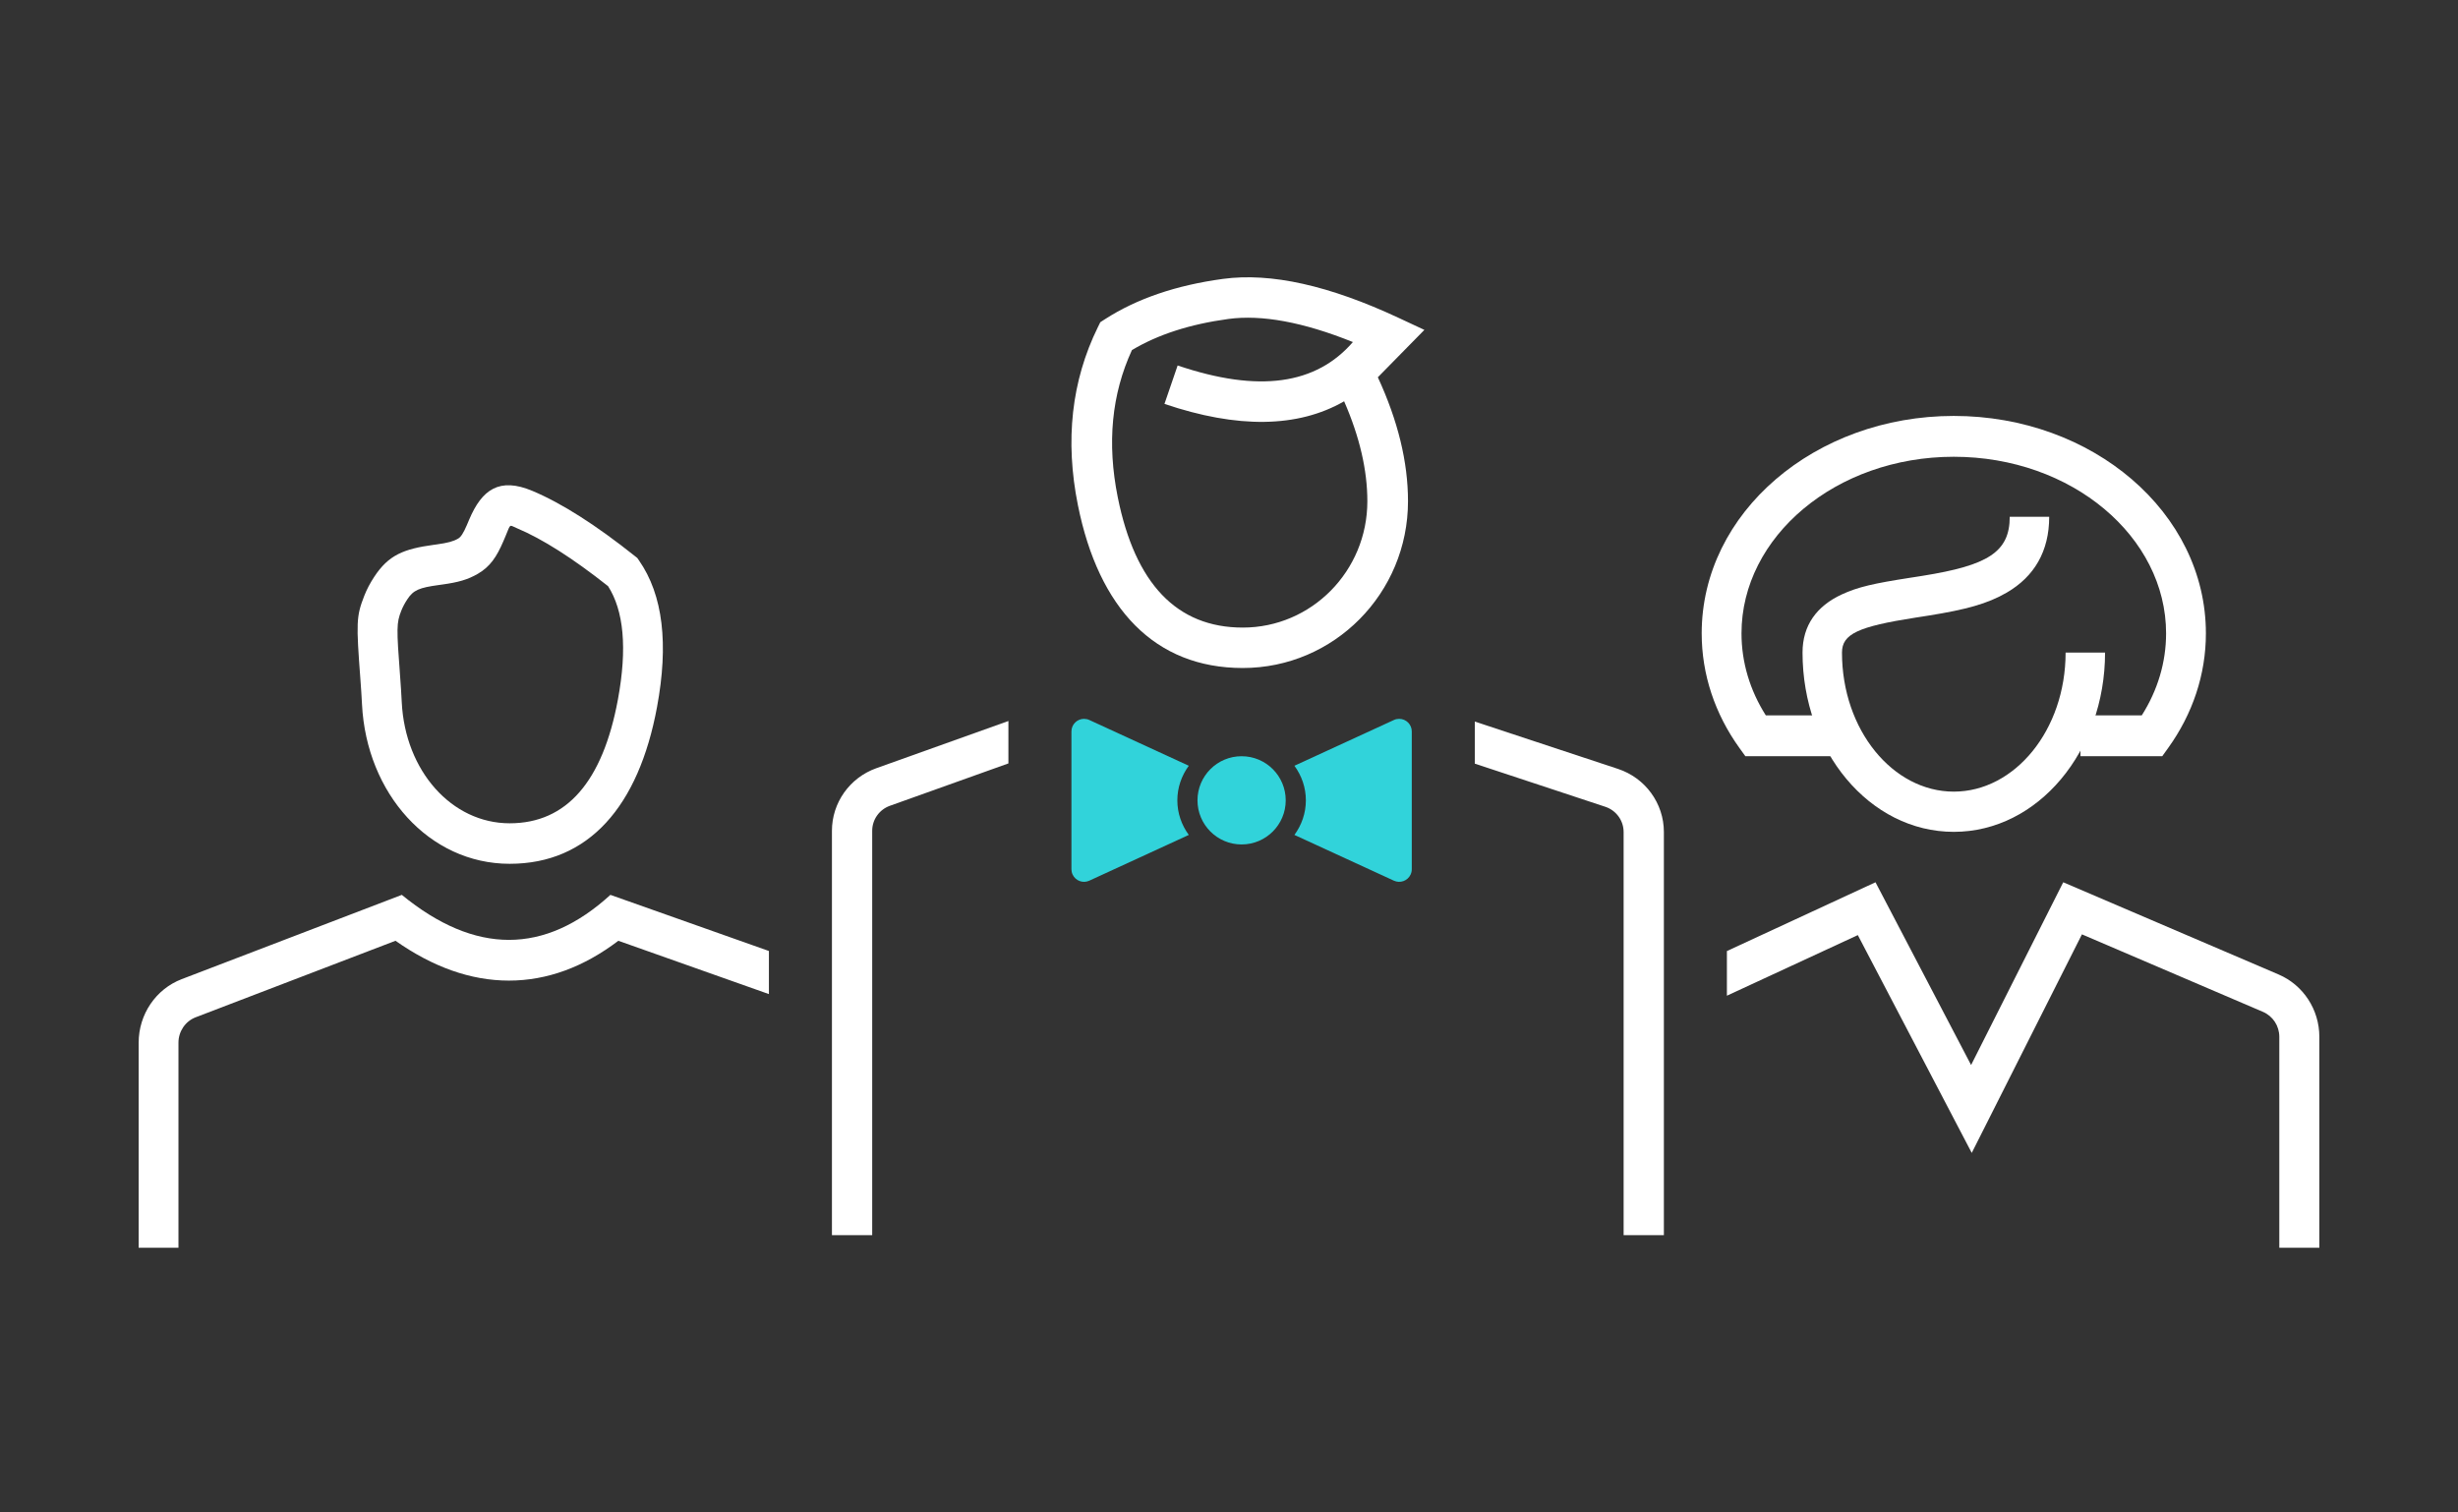 <?xml version="1.0" encoding="UTF-8"?>
<svg width="195px" height="120px" viewBox="0 0 195 120" version="1.1" xmlns="http://www.w3.org/2000/svg" xmlns:xlink="http://www.w3.org/1999/xlink">
    <rect x="0" y="0" width="195" height="120" fill="#333333" stroke="none"/>
    <!-- Generator: Sketch 47.1 (45422) - http://www.bohemiancoding.com/sketch -->
    <title>team</title>
    <desc>Created with Sketch.</desc>
    <defs></defs>
    <g id="IQSite" stroke="none" stroke-width="1" fill="none" fill-rule="evenodd">
        <g id="team">
            <g id="Group" transform="translate(11, 22)">
                <g id="Group-2" transform="translate(74, 35)" fill="#31D3DA">
                    <g id="fliege">
                        <path d="M9.31,9.244 L1.418,12.874 C0.916,13.105 0.322,12.886 0.092,12.384 C0.031,12.253 -2.0437644e-16,12.11 -2.22044605e-16,11.966 L0,1.034 L-1.11022302e-16,1.034 C-4.23921376e-16,0.481 0.448,0.034 1,0.034 C1.144,0.034 1.287,0.065 1.418,0.125 L9.31,3.756 C8.737,4.54 8.402,5.484 8.402,6.5 C8.402,7.516 8.737,8.46 9.31,9.244 Z" id="Combined-Shape"></path>
                        <path d="M17.69,3.756 L25.582,0.125 C25.713,0.065 25.856,0.034 26,0.034 C26.552,0.034 27,0.481 27,1.034 L27,1.034 L27,11.966 C27,12.11 26.969,12.253 26.908,12.384 C26.678,12.886 26.084,13.105 25.582,12.874 L17.69,9.244 C18.263,8.46 18.598,7.516 18.598,6.5 C18.598,5.484 18.263,4.54 17.69,3.756 Z" id="Combined-Shape"></path>
                    </g>
                    <circle id="Oval-3" cx="13.5" cy="6.5" r="3.5"></circle>
                </g>
                <path d="M127.158,28.252 C127.158,20.588 134.639,14.24 144,14.24 C153.361,14.24 160.842,20.588 160.842,28.252 C160.842,30.549 160.175,32.768 158.912,34.76 C156.189,34.76 156.022,34.76 154.049,34.76 L154.049,38 L160.535,38 L161.009,37.342 C162.95,34.64 164,31.514 164,28.252 C164,18.649 154.986,11 144,11 C133.014,11 124,18.649 124,28.252 C124,31.514 125.05,34.64 126.991,37.342 L127.465,38 L135.053,38 L135.053,34.76 C133.095,34.76 131.656,34.76 129.088,34.76 C127.825,32.768 127.158,30.549 127.158,28.252 Z" id="Combined-Shape" fill="#FFFFFF" fill-rule="nonzero"></path>
                <path d="M148.438,19 C148.438,21.825 146.667,22.86 141.541,23.683 C141.383,23.708 141.219,23.734 141.022,23.765 C140.761,23.806 140.761,23.806 140.5,23.846 C137.673,24.286 136.4,24.566 135.102,25.169 C133.133,26.084 132,27.609 132,29.775 C132,37.577 137.307,44 144,44 C150.693,44 156,37.577 156,29.775 L152.87,29.775 C152.87,35.924 148.833,40.809 144,40.809 C139.167,40.809 135.13,35.924 135.13,29.775 C135.13,28.303 136.399,27.713 140.972,27.001 C141.233,26.961 141.233,26.961 141.496,26.92 C141.697,26.888 141.866,26.862 142.028,26.836 C144.942,26.368 146.675,25.91 148.214,25.01 C150.378,23.745 151.569,21.749 151.569,19 L148.438,19 Z" id="Oval-5" fill="#FFFFFF" fill-rule="nonzero"></path>
                <path d="M126,57.001 L136.386,52.192 L145.424,69.474 L154.166,52.133 L168.529,58.283 C169.314,58.619 169.824,59.399 169.824,60.262 L169.824,77 L173,77 L173,60.262 C173,58.103 171.725,56.154 169.765,55.315 L152.682,48 L145.372,62.5 L137.789,48 L126,53.459 L126,57.001 Z" id="Combined-Shape" fill="#FFFFFF"></path>
                <path d="M69,38.571 L59.601,41.931 C58.756,42.233 58.194,43.027 58.194,43.917 L58.194,76 L55,76 L55,43.917 C55,41.692 56.407,39.706 58.518,38.952 L69,35.205 L69,38.571 Z M106,35.25 L117.361,39.006 C119.534,39.725 121,41.741 121,44.013 L121,76 L117.806,76 L117.806,44.013 C117.806,43.104 117.22,42.298 116.351,42.01 L106,38.588 L106,35.25 Z" id="Combined-Shape" fill="#FFFFFF" fill-rule="nonzero"></path>
                <path d="M50,56.872 L38.054,52.642 C35.32,54.719 32.412,55.802 29.375,55.802 C26.339,55.802 23.333,54.72 20.375,52.642 L4.525,58.712 C3.703,59.027 3.158,59.831 3.158,60.729 L3.158,77 L0,77 L0,60.729 C0,58.483 1.362,56.473 3.418,55.686 L20.877,49 C23.784,51.381 26.617,52.571 29.375,52.571 C32.133,52.571 34.816,51.381 37.425,49 L50,53.453 L50,56.872 Z" id="Combined-Shape" fill="#FFFFFF" fill-rule="nonzero"></path>
                <path d="M29.524,46.535 C23.262,46.535 19.295,41.987 17.834,34.096 C16.91,29.109 17.348,25.215 19.267,22.462 L19.4,22.27 L19.582,22.126 C22.683,19.656 25.388,17.93 27.721,16.948 C30.335,15.849 31.727,16.833 32.74,19.233 C32.832,19.452 32.877,19.559 32.917,19.653 C33.204,20.32 33.397,20.607 33.61,20.731 C33.996,20.957 34.438,21.073 35.305,21.194 C35.424,21.211 35.424,21.211 35.548,21.227 C37.947,21.554 39.136,22.04 40.269,23.765 C40.598,24.266 40.858,24.759 41.056,25.264 C41.703,26.912 41.702,27.41 41.366,31.897 C41.312,32.616 41.272,33.235 41.239,33.88 C40.886,40.953 35.911,46.535 29.524,46.535 Z M20.937,33.5 C22.146,40.028 25.018,43.321 29.524,43.321 C34.118,43.321 37.813,39.176 38.086,33.716 C38.119,33.041 38.161,32.396 38.217,31.652 C38.505,27.815 38.505,27.429 38.124,26.457 C38.01,26.167 37.855,25.872 37.645,25.552 C37.16,24.814 36.703,24.627 35.129,24.413 C35.004,24.396 35.004,24.396 34.876,24.378 C33.633,24.205 32.867,24.004 32.036,23.518 C31.078,22.957 30.561,22.192 30.024,20.942 C29.977,20.833 29.926,20.711 29.838,20.502 C29.422,19.515 29.595,19.638 28.927,19.919 C26.941,20.754 24.531,22.282 21.72,24.505 C20.479,26.439 20.182,29.423 20.937,33.5 Z" id="Oval-5-Copy" fill="#FFFFFF" fill-rule="nonzero" transform="translate(29.479, 31.518) scale(-1, 1) translate(-29.479, -31.518) "></path>
                <path d="M96.329,5.139 C92.379,3.548 89.079,2.95 86.449,3.307 C83.392,3.722 80.846,4.549 78.799,5.777 C77.19,9.277 76.812,13.154 77.676,17.455 C79.053,24.305 82.355,27.793 87.592,27.793 C93.045,27.793 97.476,23.311 97.476,17.769 C97.476,15.304 96.866,12.662 95.633,9.839 C91.954,11.958 87.156,12.003 81.38,10.046 L82.425,6.997 C88.879,9.184 93.406,8.511 96.329,5.139 Z M100.701,17.769 C100.701,25.07 94.838,31 87.592,31 C80.618,31 76.165,26.296 74.514,18.083 C73.481,12.946 74.003,8.221 76.094,3.963 L76.291,3.563 L76.667,3.321 C79.2,1.69 82.32,0.631 86.013,0.129 C89.839,-0.39 94.474,0.659 99.948,3.216 L102,4.174 L98.308,7.933 C99.898,11.37 100.701,14.65 100.701,17.769 Z" id="Combined-Shape" fill="#FFFFFF" fill-rule="nonzero"></path>
            </g>
        </g>
    </g>
</svg>